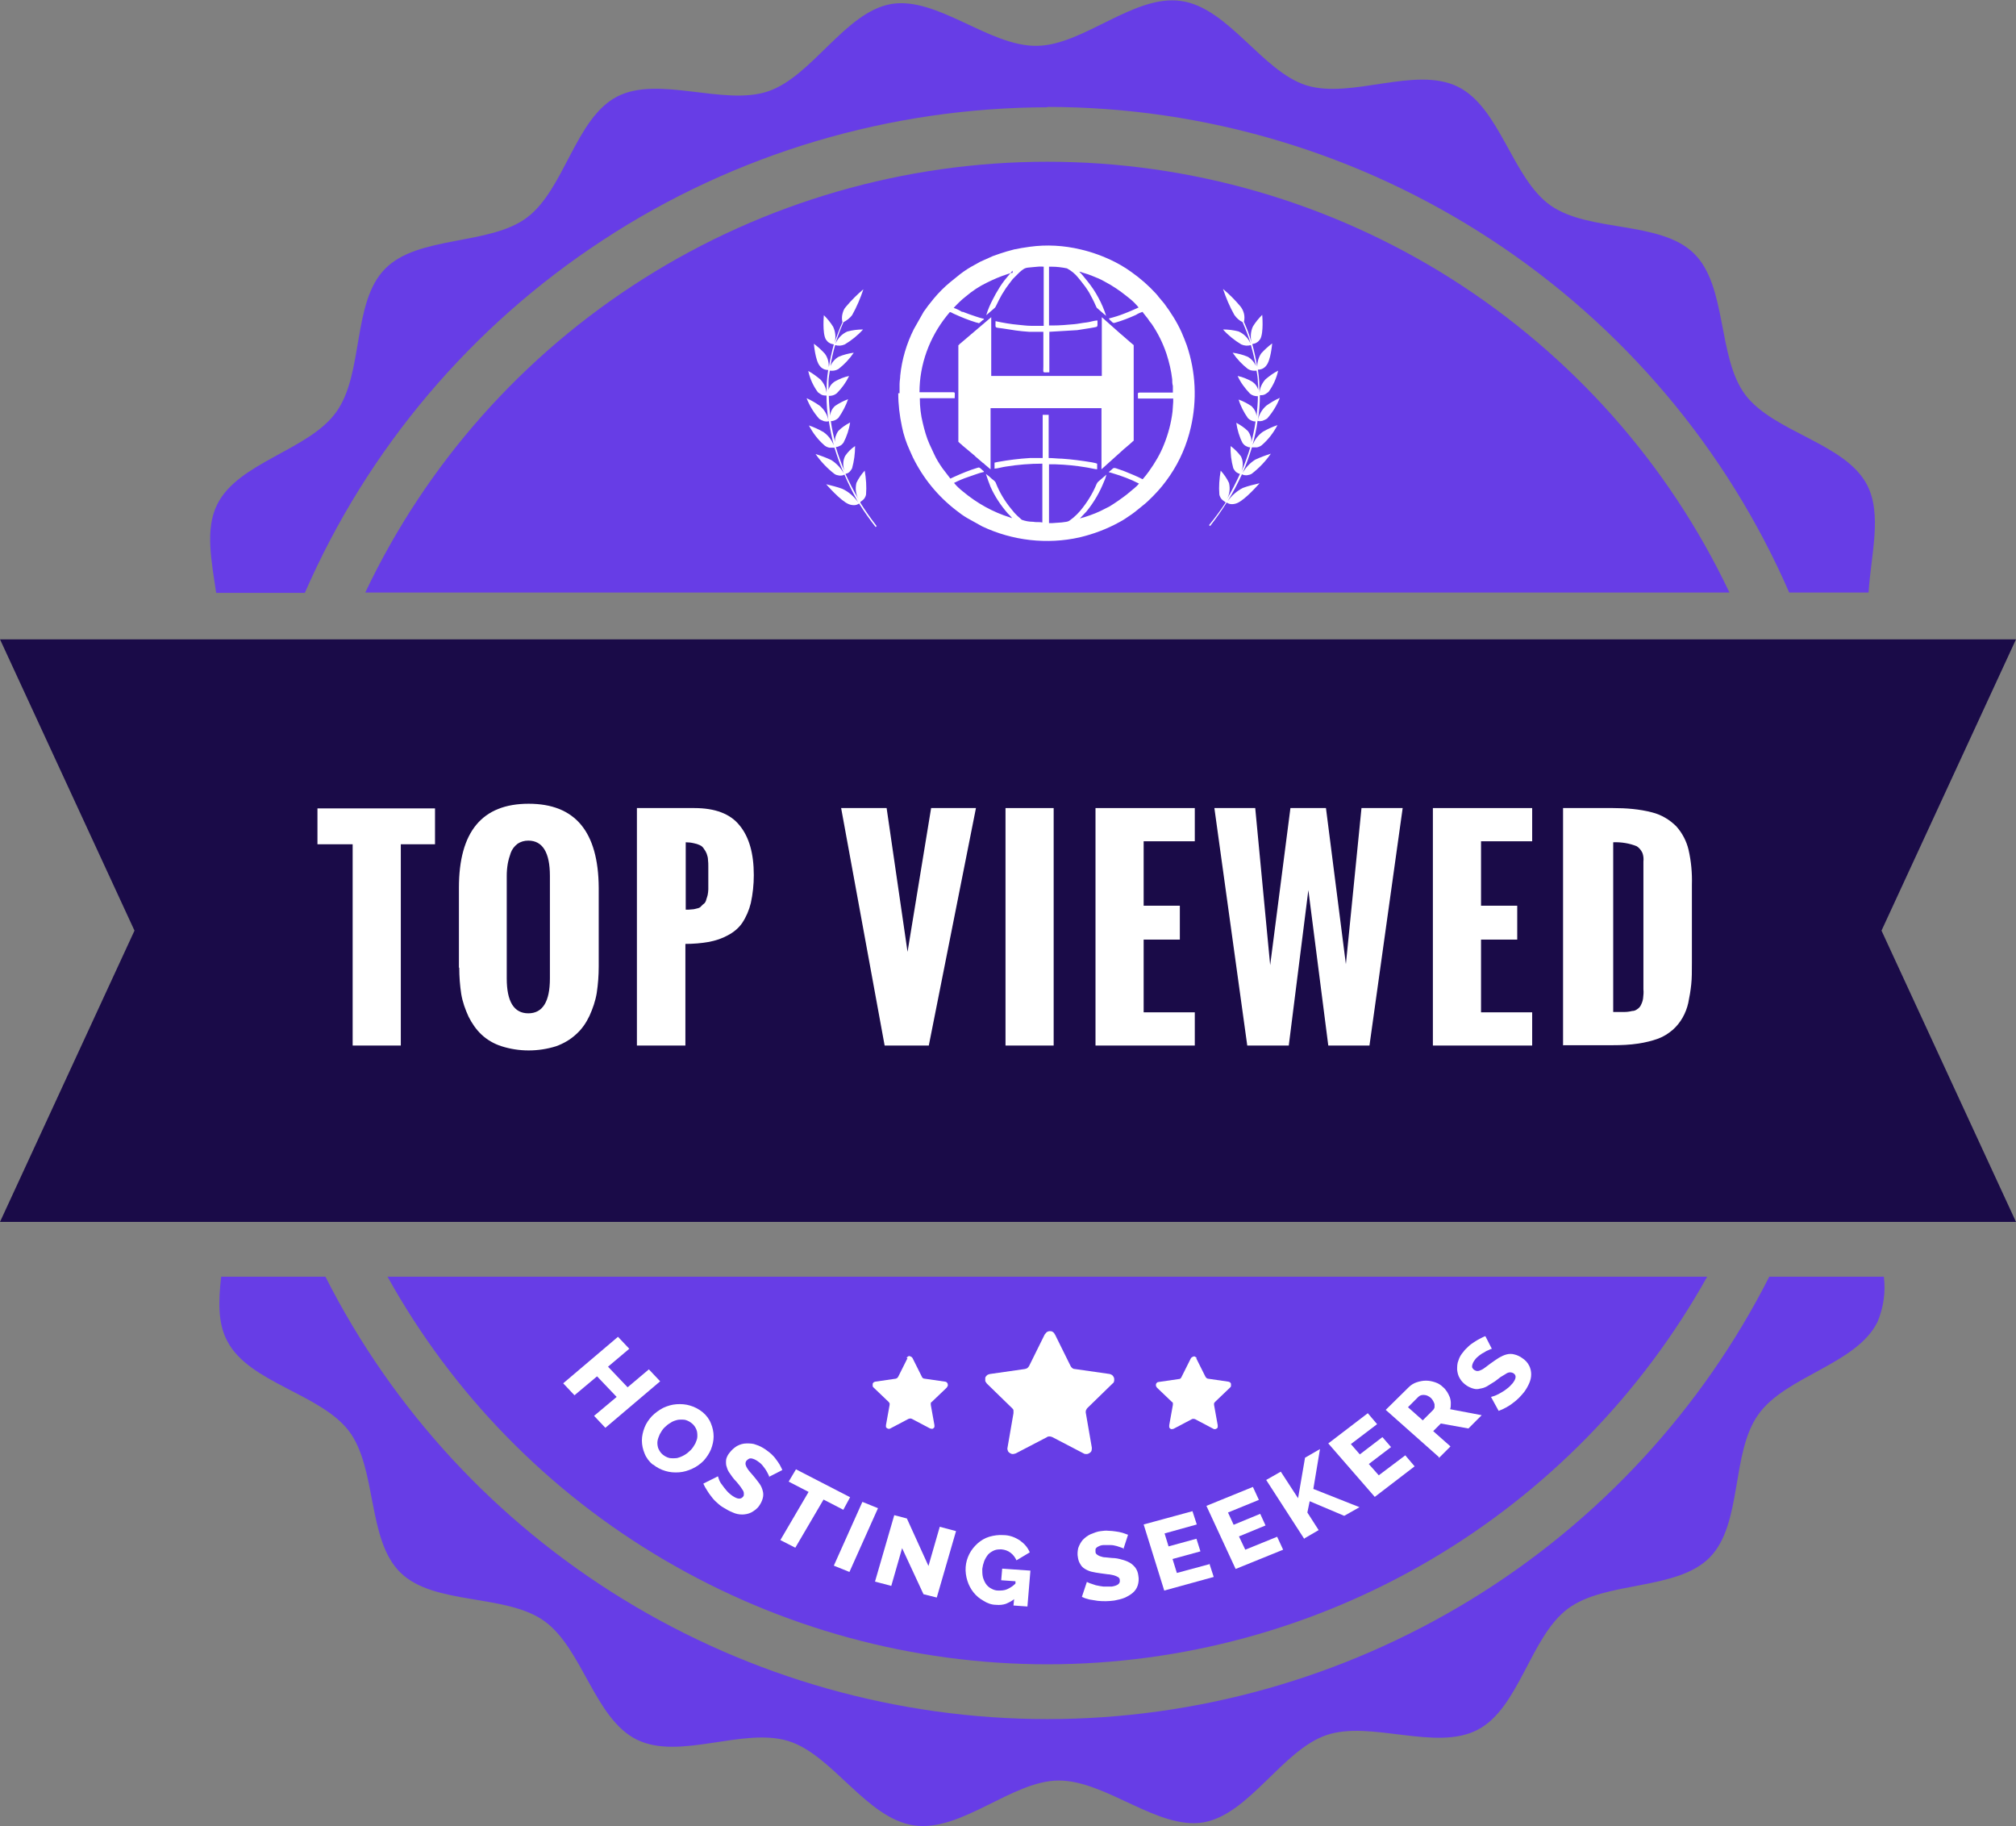 <?xml version="1.0" encoding="UTF-8"?>
<svg id="Layer_2" data-name="Layer 2" xmlns="http://www.w3.org/2000/svg" viewBox="0 0 60.71 54.98">
  <rect x="0" y="0" width="60.71" height="54.98" fill="#808080" stroke="none"/>
  <defs>
    <style>
      .cls-1 {
        fill: #673de6;
      }

      .cls-2, .cls-3 {
        fill: #fff;
      }

      .cls-3 {
        fill-rule: evenodd;
      }

      .cls-4 {
        fill: #1a0b48;
      }
    </style>
  </defs>
  <g id="Layer_1-2" data-name="Layer 1">
    <path class="cls-4" d="M60.71,19.25H0l4.05,8.77L0,36.79H60.71l-4.05-8.77,4.05-8.77Z"/>
    <path class="cls-1" d="M31.54,3.22c4.75,0,9.39,1.39,13.36,3.99,3.97,2.6,7.09,6.29,8.98,10.63h2.39c.07-1.13,.42-2.36-.05-3.25-.66-1.25-2.8-1.57-3.66-2.7-.85-1.13-.54-3.28-1.55-4.26-1.01-.99-3.15-.63-4.31-1.44s-1.52-2.95-2.8-3.58c-1.29-.63-3.19,.38-4.56-.04-1.33-.42-2.35-2.34-3.77-2.54-1.42-.21-2.95,1.34-4.35,1.35-1.43,.02-2.99-1.49-4.38-1.26-1.39,.24-2.38,2.18-3.71,2.63-1.33,.45-3.3-.49-4.55,.16-1.25,.65-1.58,2.79-2.71,3.64-1.13,.85-3.29,.53-4.28,1.55-.99,1.01-.63,3.14-1.46,4.3-.82,1.16-2.96,1.51-3.59,2.79-.37,.74-.17,1.71-.03,2.66h2.67c1.89-4.34,5.02-8.04,8.99-10.63,3.97-2.6,8.62-3.98,13.37-3.99Z"/>
    <path class="cls-1" d="M31.54,51.76c-4.5,0-8.92-1.25-12.76-3.6-3.84-2.35-6.95-5.71-8.98-9.72h-3.14c-.08,.71-.11,1.4,.19,1.95,.66,1.25,2.8,1.57,3.66,2.7,.85,1.13,.54,3.28,1.55,4.26,1.01,.99,3.16,.63,4.32,1.45,1.16,.82,1.52,2.95,2.8,3.58,1.29,.63,3.19-.38,4.56,.04,1.33,.41,2.35,2.33,3.78,2.54,1.43,.21,2.95-1.34,4.35-1.35,1.43-.01,2.99,1.49,4.37,1.26,1.38-.24,2.38-2.18,3.71-2.63,1.33-.45,3.3,.5,4.55-.16,1.25-.65,1.58-2.79,2.71-3.64,1.13-.85,3.29-.54,4.28-1.55,.99-1.01,.63-3.14,1.46-4.3,.82-1.16,2.96-1.51,3.59-2.79,.18-.43,.25-.9,.19-1.36h-3.45c-2.03,4-5.14,7.37-8.98,9.72-3.84,2.35-8.26,3.6-12.76,3.6Z"/>
    <path class="cls-1" d="M31.54,4.87c-4.3,0-8.52,1.22-12.16,3.52-3.64,2.3-6.54,5.57-8.38,9.45H52.08c-1.84-3.88-4.75-7.15-8.38-9.45-3.64-2.3-7.85-3.52-12.16-3.52Z"/>
    <path class="cls-1" d="M31.54,50.11c4.06,0,8.04-1.09,11.53-3.14,3.49-2.05,6.37-5,8.34-8.53H11.67c1.96,3.53,4.84,6.48,8.34,8.53,3.49,2.05,7.47,3.14,11.53,3.14Z"/>
    <path class="cls-2" d="M10.62,31.48v-6.06h-1.06v-1.08h3.54v1.08h-1.03v6.06h-1.44Z"/>
    <path class="cls-2" d="M13.82,29.13v-2.4c0-1.69,.7-2.53,2.1-2.53s2.1,.84,2.11,2.53v2.37c0,.27-.02,.53-.06,.8-.04,.24-.12,.47-.22,.69-.1,.21-.23,.4-.4,.55-.17,.16-.38,.28-.6,.36-.54,.17-1.12,.17-1.65,0-.22-.07-.43-.19-.6-.35-.16-.15-.29-.34-.39-.54-.1-.22-.18-.44-.22-.68-.04-.26-.06-.53-.06-.79Zm2.74,.33v-3.09c0-.7-.22-1.06-.65-1.06-.12,0-.23,.03-.33,.1-.09,.07-.16,.16-.2,.27-.04,.11-.07,.22-.09,.33-.02,.12-.03,.24-.03,.36v3.09c0,.7,.22,1.05,.65,1.05,.43,0,.65-.35,.65-1.05Z"/>
    <path class="cls-2" d="M19.18,31.48v-7.15h1.73c.62,0,1.08,.17,1.36,.52,.29,.35,.43,.85,.43,1.5,0,.28-.03,.57-.09,.84-.05,.21-.14,.42-.26,.6-.11,.16-.26,.28-.43,.37-.18,.1-.37,.16-.57,.2-.23,.04-.47,.06-.71,.06v3.06h-1.46Zm1.46-4.09c.07,0,.13,0,.2-.01,.06,0,.11-.02,.16-.03,.05-.01,.09-.03,.12-.07,.03-.03,.06-.06,.09-.08,.03-.03,.05-.07,.06-.12,.02-.05,.03-.1,.04-.13,.01-.06,.02-.11,.02-.17v-.7c0-.05,0-.12-.01-.2,0-.06-.02-.12-.04-.18-.02-.05-.05-.1-.08-.14-.03-.05-.07-.09-.12-.11-.06-.03-.12-.05-.18-.06-.08-.02-.17-.03-.25-.03v2.04Z"/>
    <path class="cls-2" d="M26.64,31.48l-1.31-7.15h1.37l.63,4.33,.71-4.33h1.35l-1.42,7.15h-1.34Z"/>
    <path class="cls-2" d="M30.28,31.48v-7.15h1.45v7.15h-1.45Z"/>
    <path class="cls-2" d="M32.99,31.48v-7.15h2.99v1h-1.54v1.94h1.09v1.02h-1.09v2.19h1.54v1h-2.99Z"/>
    <path class="cls-2" d="M37.56,31.48l-.99-7.15h1.23l.45,4.73,.61-4.73h1.07l.6,4.7,.47-4.7h1.24l-1,7.15h-1.24l-.6-4.68-.59,4.68h-1.25Z"/>
    <path class="cls-2" d="M43.15,31.48v-7.15h2.99v1h-1.54v1.94h1.09v1.02h-1.09v2.19h1.54v1h-2.99Z"/>
    <path class="cls-2" d="M47.07,31.48v-7.15h1.5c.4,0,.8,.03,1.18,.13,.28,.07,.53,.22,.73,.42,.18,.2,.31,.45,.37,.71,.08,.35,.11,.7,.1,1.05v2.34c0,.26,0,.48-.02,.66-.02,.19-.05,.37-.09,.56-.07,.31-.23,.6-.47,.81-.13,.11-.27,.2-.43,.26-.19,.07-.4,.12-.6,.15-.26,.04-.52,.05-.78,.05h-1.48Zm1.51-1.01h.33c.08,0,.16-.01,.24-.03,.06,0,.11-.02,.16-.06,.05-.03,.09-.08,.11-.13,.03-.06,.05-.12,.06-.19,.01-.09,.02-.18,.01-.27v-3.85c.01-.09,0-.18-.03-.26-.04-.08-.09-.15-.17-.2-.22-.09-.47-.13-.71-.12v5.11Z"/>
    <path class="cls-3" d="M30.49,8.15l-.24,.29c-.1,.13-.18,.26-.26,.4l-.09,.17c-.08,.15-.15,.31-.2,.48l.21-.18c.06-.06,.05-.03,.09-.11,.05-.11,.11-.22,.17-.33l.12-.19c.07-.1,.14-.19,.21-.28l.2-.2c.19-.17,.2-.13,.44-.16,.09-.01,.19-.02,.29-.01v1.78h-.39c-.12,0-.25-.02-.37-.03-.23-.02-.46-.06-.69-.11,0,.23-.04,.18,.22,.22,.13,.02,.25,.04,.39,.06,.13,.02,.27,.03,.4,.04h.43v1.04c0,.22-.04,.18,.18,.18v-1.22l.84-.05,.38-.06c.21-.04,.23-.02,.23-.11v-.12c-.11,0-.23,.05-.34,.06s-.24,.04-.35,.05c-.22,.02-.44,.04-.67,.04-.03,0-.06,0-.1,0v-1.77h.09c.15,0,.3,.02,.45,.05,.13,.07,.24,.16,.33,.27l.09,.11c.09,.11,.17,.22,.25,.35,.07,.13,.14,.26,.2,.4,.04,.09,.03,.05,.09,.11l.16,.14s.04,.03,.06,.05c-.06-.19-.14-.38-.24-.56-.09-.17-.2-.33-.32-.48l-.18-.22s-.05-.05-.07-.07c.05,0,.09,.03,.14,.04,.04,.01,.09,.03,.13,.04l.13,.05c.13,.05,.25,.1,.37,.17,.23,.12,.45,.27,.65,.43l.1,.08c.1,.08,.19,.17,.27,.27-.02,0-.03,.01-.05,.02l-.16,.07c-.07,.03-.14,.06-.22,.09-.15,.06-.31,.11-.47,.15,.01,.02,.03,.03,.04,.05,.07,.05,.07,.11,.17,.07,.21-.06,.41-.14,.61-.23,.06-.04,.13-.07,.2-.09,0,.02,.16,.2,.18,.24,.02,.04,.06,.08,.09,.12,.19,.28,.34,.58,.45,.91,.08,.25,.14,.5,.17,.76,0,.06,0,.13,.02,.2v.2s-.99,0-.99,0c-.09,0-.06,.02-.06,.18h1.06v.1l-.02,.29c-.04,.34-.13,.68-.26,1-.11,.28-.27,.55-.45,.8-.03,.04-.06,.08-.09,.12-.03,.04-.07,.08-.1,.12-.17-.09-.35-.16-.52-.23-.09-.04-.18-.06-.28-.1-.1-.03-.1,.02-.17,.07-.02,.01-.04,.03-.05,.05,.04,0,.08,.02,.12,.03,.27,.08,.54,.18,.79,.31-.04,.05-.08,.09-.13,.13l-.24,.2c-.17,.13-.34,.25-.52,.36l-.06,.03s-.04,.02-.06,.03c-.2,.11-.41,.19-.63,.26-.05,.01-.1,.03-.14,.04l.16-.17,.03-.03c.23-.28,.41-.59,.54-.92,.03-.06,.05-.13,.07-.2l-.21,.18c-.05,.05-.05,.03-.09,.11-.12,.29-.29,.56-.49,.8-.06,.07-.13,.14-.2,.2-.17,.13-.12,.12-.36,.15l-.28,.02h-.1v-1.77h.2c.31,.01,.61,.04,.91,.09,.08,.01,.28,.06,.34,.06v-.17c-.05-.02-.11-.03-.16-.04-.3-.05-.6-.09-.9-.11-.12,0-.27-.02-.4-.02v-1.3h-.18v1.3h-.38c-.33,.02-.65,.06-.98,.12l-.09,.02v.18c.07,0,.25-.05,.33-.06,.37-.06,.74-.09,1.11-.09v1.77c-.09-.02-.19,0-.28-.02-.12,0-.23-.02-.34-.06-.08-.07-.16-.14-.23-.22l-.09-.11c-.19-.23-.34-.48-.45-.75-.01-.05-.05-.09-.09-.12-.02-.02-.03-.02-.05-.04-.05-.05-.11-.1-.17-.14,.04,.13,.09,.26,.14,.39,.13,.29,.31,.56,.52,.8l.03,.03s.08,.08,.1,.11c-.02,0-.04-.01-.06-.02-.52-.16-1-.43-1.42-.78-.1-.08-.19-.16-.27-.26,.14-.07,.28-.13,.43-.18,.08-.03,.15-.05,.23-.08l.12-.04s.08-.02,.12-.03c0-.03-.02-.03-.04-.05-.09-.08-.09-.1-.17-.07-.23,.07-.45,.16-.67,.26-.04,.02-.09,.04-.13,.06l-.23-.3c-.1-.14-.2-.3-.27-.46l-.13-.28c-.09-.2-.15-.42-.2-.63-.06-.24-.09-.49-.09-.75h1.05c0-.2,.04-.18-.13-.18h-.93c0-.84,.3-1.65,.82-2.3l.09-.11s0,0,.03,0l.1,.05c.22,.1,.44,.19,.67,.26,.02,0,.05,.01,.07,.02,.02,0,.01,0,.03-.01,.02-.01,.09-.09,.13-.1v-.02c-.08-.02-.16-.04-.24-.07-.13-.04-.26-.09-.39-.14h-.03c-.08-.05-.16-.09-.25-.12,.11-.12,.23-.24,.36-.34,.2-.17,.41-.31,.64-.42,.2-.1,.41-.19,.63-.26,.05-.02,.1-.03,.15-.04v.02Zm-3.44,3.69c0,.34,.04,.67,.11,1,.05,.25,.13,.49,.24,.73l.09,.2c.31,.63,.75,1.17,1.31,1.6,.1,.08,.21,.16,.33,.23l.45,.25c.91,.43,1.95,.55,2.93,.33,.42-.1,.82-.25,1.2-.46l.09-.05,.08-.05c.14-.09,.27-.18,.4-.29l.16-.13c.09-.07,.17-.15,.25-.23l.04-.04c.19-.19,.35-.39,.5-.61,.3-.44,.51-.93,.63-1.45,.19-.82,.15-1.67-.12-2.47-.05-.14-.1-.26-.16-.4-.14-.31-.32-.59-.52-.86l-.16-.19s-.02-.02-.03-.04l-.06-.07c-.22-.24-.47-.46-.74-.65l-.16-.11c-.11-.07-.23-.14-.35-.2-.32-.16-.67-.29-1.02-.37-.5-.12-1.02-.15-1.53-.08-.16,.02-.32,.05-.47,.08-.07,.02-.15,.04-.22,.06-.14,.04-.28,.09-.42,.14l-.38,.17-.18,.1c-.15,.08-.29,.17-.42,.27l-.31,.25c-.18,.15-.34,.31-.49,.49l-.12,.15c-.04,.05-.08,.1-.12,.16-.04,.06-.04,.05-.06,.08l-.3,.53c-.22,.44-.36,.91-.41,1.4,0,.08-.02,.17-.02,.26v.27"/>
    <path class="cls-3" d="M28.86,10.39v2.91s.07,.07,.09,.08c.02,.02,.02,.02,.03,.03l.37,.31s.02,.02,.03,.03l.21,.18s.02,.02,.03,.02c.01,0,.02,.02,.03,.03l.12,.1s.04,.04,.06,.05v-1.84h3.34v1.84l.6-.54c.07-.07,.25-.21,.31-.27,.06-.06,.06-.04,.06-.06v-2.87s-.04-.03-.06-.05l-.06-.05-.24-.21s-.04-.03-.06-.05l-.54-.48v1.77h-3.33v-1.77l-.94,.8s-.03,.01-.03,.04h0Z"/>
    <path class="cls-2" d="M19.88,41.59l-1.65,1.4-.34-.36,.68-.57-.59-.62-.68,.57-.34-.36,1.65-1.4,.34,.36-.64,.54,.59,.62,.64-.54,.34,.36Z"/>
    <path class="cls-2" d="M19.66,44.1c-.11-.09-.2-.21-.25-.34-.05-.12-.08-.25-.08-.39,0-.13,.03-.26,.08-.39,.05-.13,.13-.24,.22-.34,.1-.1,.21-.18,.34-.25,.13-.06,.26-.1,.4-.11,.14-.01,.28,0,.41,.04,.14,.04,.27,.11,.38,.2,.11,.09,.2,.21,.25,.34,.05,.12,.08,.25,.08,.39,0,.13-.03,.26-.08,.39-.05,.12-.13,.24-.22,.34-.1,.1-.21,.18-.34,.24-.13,.06-.26,.1-.4,.11-.14,.01-.28,0-.41-.04-.14-.04-.27-.11-.38-.2Zm.35-1.12c-.06,.06-.1,.13-.14,.2-.03,.07-.06,.14-.07,.21-.01,.07,0,.14,.02,.21,.03,.07,.07,.14,.13,.19,.06,.05,.13,.09,.21,.11,.07,.01,.15,.01,.23,0,.08-.02,.15-.05,.22-.09,.07-.04,.13-.09,.19-.15,.06-.06,.1-.13,.14-.2,.03-.07,.06-.14,.06-.21,0-.07,0-.14-.03-.21-.03-.07-.07-.13-.13-.18-.06-.05-.13-.09-.21-.11-.07-.01-.15-.01-.22,0-.08,.02-.15,.04-.22,.09-.07,.04-.13,.09-.19,.15Z"/>
    <path class="cls-2" d="M23.17,44.47s-.02-.05-.03-.07c-.02-.04-.04-.08-.07-.13-.03-.05-.07-.1-.11-.15-.04-.05-.09-.09-.15-.13-.06-.04-.12-.07-.19-.08-.03,0-.05,0-.08,.02-.02,.01-.04,.03-.06,.05-.02,.02-.03,.06-.03,.09,0,.04,.02,.07,.03,.1,.02,.04,.05,.08,.08,.12l.13,.15c.06,.07,.12,.15,.18,.23,.05,.07,.08,.14,.1,.22,.02,.07,.02,.15,0,.22-.02,.08-.06,.16-.11,.23-.06,.09-.15,.15-.24,.2-.08,.04-.18,.06-.27,.06-.1,0-.19-.02-.28-.06-.1-.04-.19-.09-.27-.14-.07-.04-.14-.09-.2-.15-.06-.05-.12-.11-.17-.18-.05-.06-.1-.13-.14-.2-.04-.06-.08-.13-.11-.2l.44-.22s.02,.06,.03,.09c.02,.06,.05,.11,.09,.16,.04,.06,.09,.12,.14,.18,.05,.06,.12,.12,.18,.16,.15,.1,.25,.11,.32,.02,.01-.01,.02-.03,.02-.05,0-.02,0-.04,0-.05,0-.04-.02-.08-.05-.12-.03-.05-.06-.09-.1-.14-.04-.05-.09-.11-.14-.16-.06-.07-.11-.15-.16-.22-.04-.06-.06-.13-.08-.2-.01-.06-.01-.13,0-.19,.02-.07,.05-.13,.1-.19,.06-.08,.14-.15,.22-.2,.09-.05,.19-.08,.29-.08,.1,0,.2,0,.29,.04,.1,.03,.19,.08,.28,.14,.06,.04,.12,.09,.18,.14,.05,.05,.1,.1,.14,.16,.04,.05,.08,.11,.11,.16,.03,.06,.06,.11,.08,.16l-.41,.21Z"/>
    <path class="cls-2" d="M25.4,45.46l-.6-.31-.85,1.45-.45-.23,.85-1.45-.6-.31,.22-.37,1.63,.84-.2,.37Z"/>
    <path class="cls-2" d="M25.11,47.14l.86-1.92,.47,.19-.86,1.92-.47-.19Z"/>
    <path class="cls-2" d="M27.17,46.6l-.33,1.15-.49-.13,.58-2,.38,.1,.65,1.43,.34-1.18,.49,.13-.58,2-.4-.1-.65-1.4Z"/>
    <path class="cls-2" d="M30.55,48.14c-.08,.07-.17,.11-.26,.15-.09,.03-.19,.04-.29,.03-.14,0-.27-.05-.38-.12-.24-.13-.41-.35-.49-.61-.04-.13-.06-.27-.05-.41,.01-.14,.05-.27,.11-.39,.06-.12,.15-.23,.25-.32,.1-.09,.22-.16,.35-.2,.14-.04,.28-.06,.42-.05,.18,0,.35,.06,.5,.16,.13,.09,.24,.21,.3,.36l-.4,.24c-.04-.09-.1-.17-.18-.23-.08-.06-.17-.09-.27-.1-.07,0-.15,0-.22,.03-.07,.03-.13,.07-.18,.12-.05,.06-.09,.13-.12,.2-.03,.08-.05,.16-.06,.24,0,.08,0,.17,.02,.25,.02,.07,.05,.14,.09,.2,.04,.06,.1,.11,.16,.14,.07,.04,.14,.06,.21,.06,.09,0,.18,0,.27-.04,.09-.04,.18-.1,.25-.17v-.07l-.43-.03,.03-.35,.85,.06-.09,1.08-.42-.03,.02-.2Z"/>
    <path class="cls-2" d="M33.85,46.63s-.05-.02-.07-.03c-.05-.02-.1-.03-.15-.05-.07-.02-.13-.03-.2-.03-.07,0-.13,0-.2,0-.07,0-.14,.03-.2,.07-.02,.02-.04,.04-.04,.06,0,.02,0,.05,0,.08,0,.03,.02,.06,.05,.08,.03,.02,.06,.04,.1,.05,.05,.02,.1,.03,.15,.03l.2,.02c.1,0,.2,.02,.3,.05,.08,.02,.16,.05,.23,.09,.07,.04,.12,.09,.17,.15,.05,.07,.08,.15,.09,.24,.02,.1,.01,.21-.02,.3-.03,.09-.08,.16-.15,.22-.07,.06-.16,.11-.25,.15-.1,.04-.2,.06-.3,.08-.08,.01-.17,.02-.25,.02-.08,0-.17,0-.25-.01-.08-.01-.17-.03-.25-.04-.08-.02-.15-.04-.23-.08l.15-.45s.06,.03,.09,.04c.06,.02,.12,.04,.18,.06,.08,.02,.16,.03,.23,.04,.08,0,.17,0,.25,0,.18-.03,.26-.09,.24-.2,0-.02,0-.04-.02-.05,0-.02-.02-.03-.04-.04-.04-.02-.08-.04-.12-.05-.06-.01-.12-.03-.18-.03l-.22-.03c-.09-.01-.19-.03-.28-.05-.07-.02-.14-.05-.2-.09-.05-.03-.1-.08-.13-.14-.04-.06-.06-.13-.07-.2-.02-.09-.01-.19,.01-.28,.03-.09,.08-.18,.14-.25,.07-.07,.15-.13,.24-.17,.1-.04,.2-.08,.3-.09,.08-.01,.15-.02,.23-.01,.07,0,.15,.01,.22,.02,.07,.01,.13,.02,.2,.04,.06,.02,.12,.04,.17,.06l-.14,.43Z"/>
    <path class="cls-2" d="M36.42,47.08l.13,.4-1.49,.41-.62-1.99,1.47-.4,.13,.4-.97,.27,.12,.39,.84-.23,.12,.38-.84,.23,.13,.42,1-.27Z"/>
    <path class="cls-2" d="M38.46,46.27l.18,.39-1.43,.58-.88-1.9,1.4-.57,.18,.39-.93,.38,.17,.37,.8-.33,.16,.35-.8,.33,.19,.4,.96-.39Z"/>
    <path class="cls-2" d="M39.28,46.34l-1.15-1.78,.44-.25,.52,.8,.21-1.22,.45-.26-.2,1.2,1.39,.55-.46,.26-1.04-.44-.07,.34,.34,.53-.43,.25Z"/>
    <path class="cls-2" d="M42.32,43.82l.28,.33-1.2,.92-1.4-1.61,1.19-.91,.28,.33-.79,.6,.27,.31,.68-.52,.26,.3-.67,.51,.3,.34,.81-.61Z"/>
    <path class="cls-2" d="M43.33,43.87l-1.6-1.42,.69-.68c.07-.07,.15-.12,.24-.15,.09-.03,.19-.05,.28-.05,.1,0,.19,.02,.28,.05,.09,.03,.17,.08,.23,.14,.05,.04,.09,.09,.13,.15,.03,.05,.06,.11,.08,.16,.02,.06,.03,.12,.03,.18,0,.06,0,.12-.02,.18l.95,.18-.4,.4-.83-.15-.23,.23,.52,.46-.35,.35Zm-.49-1.1l.32-.32s.04-.05,.04-.08c0-.03,0-.06,0-.09-.02-.07-.06-.14-.11-.19-.06-.05-.13-.09-.21-.09-.03,0-.06,0-.09,.01s-.06,.03-.08,.05l-.31,.31,.44,.39Z"/>
    <path class="cls-2" d="M44.93,40.61s-.05,.01-.08,.03c-.05,.02-.1,.04-.14,.07-.06,.03-.11,.06-.16,.1-.05,.04-.1,.08-.14,.14-.04,.05-.07,.11-.08,.18,0,.03,0,.05,.02,.07,.01,.02,.03,.04,.05,.05,.03,.02,.06,.03,.09,.03,.04,0,.07-.01,.11-.03,.05-.02,.09-.05,.13-.08l.16-.12c.08-.06,.16-.11,.25-.17,.07-.04,.15-.08,.23-.1,.08-.02,.16-.02,.23,0,.09,.02,.17,.06,.24,.11,.09,.06,.16,.13,.21,.23,.04,.08,.06,.17,.06,.26,0,.09-.02,.18-.06,.27-.04,.09-.09,.18-.15,.26-.05,.06-.1,.12-.16,.18-.06,.06-.12,.11-.19,.16-.06,.05-.13,.09-.2,.13-.07,.04-.14,.07-.22,.1l-.23-.42s.07-.02,.1-.03c.06-.02,.11-.05,.17-.08,.07-.04,.14-.08,.2-.13,.07-.05,.13-.11,.18-.17,.11-.14,.12-.24,.03-.3-.03-.02-.07-.03-.11-.03-.04,0-.09,.02-.13,.05-.05,.03-.1,.06-.15,.09l-.17,.13c-.08,.05-.16,.1-.24,.15-.07,.04-.14,.06-.21,.07-.07,.02-.13,.02-.2,0-.07-.02-.14-.05-.2-.09-.09-.06-.16-.13-.21-.22-.05-.08-.07-.17-.08-.26,0-.09,0-.19,.04-.28,.03-.1,.08-.18,.15-.26,.04-.06,.1-.11,.15-.16,.05-.05,.11-.09,.17-.13,.06-.04,.11-.07,.17-.1,.06-.03,.11-.06,.17-.08l.2,.39Z"/>
    <path class="cls-2" d="M36.89,15.11s-.08-.05-.11-.09c-.03-.04-.05-.08-.06-.13-.02-.24,0-.48,.04-.72,.1,.11,.19,.24,.25,.37,.04,.17,.02,.35-.07,.5,.15-.25,.28-.51,.4-.77-.04-.01-.08-.03-.12-.06-.03-.03-.06-.07-.08-.11-.06-.22-.09-.44-.08-.67,.12,.09,.22,.19,.31,.31,.07,.14,.07,.3,.02,.45,.1-.24,.19-.48,.26-.72-.05,0-.09-.02-.13-.04-.04-.02-.07-.05-.1-.09-.1-.19-.16-.4-.19-.61,.13,.07,.25,.15,.35,.25,.04,.05,.07,.12,.09,.18,.02,.07,.02,.14,0,.2,.06-.22,.11-.45,.14-.67-.09,0-.17-.04-.23-.1-.12-.17-.22-.36-.28-.56,.14,.05,.27,.12,.39,.2,.08,.08,.14,.18,.15,.3,.02-.2,.04-.4,.04-.6-.09,0-.17-.02-.24-.08-.15-.16-.28-.33-.37-.53,.15,.03,.29,.09,.42,.16,.1,.06,.17,.15,.2,.26,0-.08,0-.16-.01-.23,0-.12-.02-.24-.04-.35-.09,.01-.18,0-.26-.05-.18-.14-.33-.3-.46-.49,.15,.02,.31,.06,.45,.12,.11,.06,.2,.16,.25,.28-.04-.21-.09-.42-.15-.63-.1,.03-.2,.02-.29-.02-.2-.12-.39-.27-.55-.45,.16,0,.32,.02,.47,.06,.16,.07,.29,.2,.36,.37-.06-.22-.15-.44-.24-.65-.1-.05-.18-.12-.25-.22-.14-.25-.25-.51-.34-.78,.19,.16,.36,.33,.52,.52,.05,.06,.09,.14,.11,.22,.02,.08,.02,.17,0,.25,.09,.2,.17,.41,.23,.63-.04-.16-.03-.34,.04-.49,.08-.13,.17-.24,.28-.35,0,0,.05,.54-.06,.73-.03,.04-.06,.08-.1,.1-.04,.03-.09,.04-.14,.05,.06,.22,.11,.45,.15,.68,0-.14,.04-.28,.12-.4,.1-.11,.21-.21,.33-.3,0,0-.04,.51-.18,.67-.03,.04-.07,.07-.11,.09-.04,.02-.09,.03-.14,.03,.02,.12,.03,.23,.04,.36,0,.13,.01,.21,.01,.33,.01-.15,.08-.29,.18-.4,.12-.1,.24-.19,.38-.26-.05,.23-.15,.45-.29,.64-.04,.03-.08,.06-.12,.08-.05,.02-.09,.02-.14,.02,0,.26-.02,.51-.06,.76,.03-.18,.13-.34,.26-.45,.13-.09,.26-.17,.4-.23-.09,.23-.22,.44-.38,.62-.04,.03-.09,.05-.14,.07-.05,.01-.1,.02-.15,0-.03,.25-.09,.49-.15,.73,.06-.16,.17-.3,.31-.4,.14-.08,.29-.15,.44-.2-.12,.23-.28,.44-.48,.61-.04,.03-.09,.05-.14,.06-.05,0-.1,0-.15,0-.08,.26-.17,.52-.28,.77,.09-.16,.22-.3,.38-.4,.15-.07,.31-.13,.47-.18-.16,.23-.35,.43-.57,.6-.04,.03-.09,.04-.15,.05-.05,0-.1,0-.15-.03-.13,.28-.27,.55-.43,.81,.12-.17,.28-.31,.46-.4,.16-.06,.33-.1,.5-.14,0,0-.43,.5-.68,.6-.05,.02-.1,.03-.16,.03-.05,0-.11-.02-.15-.05-.15,.24-.32,.48-.5,.71l-.03-.03c.18-.22,.35-.45,.5-.68Z"/>
    <path class="cls-2" d="M25.91,15.11s.08-.05,.11-.09c.03-.04,.05-.08,.06-.13,.02-.24,0-.48-.04-.72-.1,.11-.19,.24-.25,.37-.04,.17-.02,.35,.07,.5-.15-.25-.28-.51-.4-.77,.04-.01,.09-.03,.12-.06,.03-.03,.06-.07,.08-.11,.06-.22,.09-.44,.09-.67-.12,.08-.22,.18-.3,.3-.07,.14-.07,.3-.02,.45-.1-.24-.19-.48-.26-.72,.05,0,.09-.02,.13-.04,.04-.02,.07-.05,.1-.09,.1-.19,.17-.4,.2-.61-.13,.07-.25,.15-.35,.25-.04,.05-.07,.12-.09,.18-.02,.07-.02,.14,0,.2-.06-.22-.11-.45-.14-.67,.09,0,.17-.04,.23-.1,.12-.17,.22-.36,.29-.56-.14,.05-.27,.12-.39,.2-.09,.08-.14,.18-.15,.3-.02-.2-.04-.4-.04-.6,.09,0,.17-.02,.24-.08,.15-.15,.28-.33,.37-.52-.15,.03-.29,.09-.42,.16-.1,.06-.17,.15-.2,.26v-.23c0-.12,.02-.24,.04-.35,.09,.01,.18,0,.26-.05,.18-.14,.33-.3,.46-.49-.15,.02-.31,.06-.45,.12-.11,.06-.2,.16-.25,.28,.03-.21,.08-.42,.14-.63,.1,.03,.2,.02,.29-.02,.2-.12,.39-.27,.55-.45-.16,0-.32,.02-.47,.06-.16,.07-.29,.2-.36,.37,.06-.22,.15-.44,.24-.65,.1-.05,.19-.12,.26-.21,.14-.25,.25-.51,.34-.78-.19,.16-.36,.33-.52,.52-.06,.06-.09,.14-.11,.22-.02,.08-.02,.17,0,.25-.09,.2-.17,.41-.24,.63,.05-.16,.03-.34-.04-.49-.08-.13-.17-.24-.28-.35,0,0-.05,.54,.06,.73,.03,.04,.06,.08,.1,.1,.04,.03,.09,.04,.14,.05-.06,.22-.11,.45-.15,.68,0-.14-.03-.28-.12-.4-.1-.11-.21-.21-.33-.3,0,0,.04,.51,.18,.67,.03,.04,.07,.07,.11,.09,.04,.02,.09,.03,.14,.03-.02,.12-.03,.23-.04,.36-.01,.13,0,.21-.01,.33-.01-.15-.08-.29-.18-.4-.12-.1-.24-.19-.37-.26,.05,.23,.15,.45,.29,.64,.04,.03,.08,.06,.12,.08,.05,.02,.1,.02,.14,.02,0,.26,.02,.51,.06,.76-.03-.18-.13-.34-.26-.45-.13-.09-.26-.17-.4-.23,.09,.23,.22,.44,.38,.62,.04,.03,.09,.05,.14,.07,.05,.01,.1,.02,.15,0,.04,.25,.09,.49,.15,.73-.06-.16-.17-.3-.31-.4-.14-.08-.29-.15-.44-.2,.12,.23,.28,.44,.48,.61,.04,.03,.09,.05,.14,.06,.05,0,.1,0,.15,0,.08,.26,.17,.52,.28,.77-.09-.16-.22-.3-.38-.4-.15-.07-.31-.13-.47-.18,.16,.23,.35,.43,.57,.6,.04,.03,.09,.04,.15,.05,.05,0,.1,0,.15-.03,.12,.28,.26,.56,.41,.83-.12-.17-.28-.31-.47-.4-.16-.06-.33-.1-.49-.14,0,0,.43,.5,.68,.6,.05,.02,.1,.03,.16,.03s.11-.02,.15-.05c.15,.24,.32,.48,.5,.71l.03-.03c-.17-.22-.34-.46-.49-.7Z"/>
    <path class="cls-2" d="M31.77,40.18l.47,.95s.03,.05,.05,.06c.02,.02,.05,.03,.08,.03l1.05,.15s.06,.02,.08,.04c.02,.02,.04,.05,.05,.08,0,.03,.01,.06,0,.09,0,.03-.02,.06-.05,.08l-.76,.74s-.03,.04-.04,.07c0,.03-.01,.05,0,.08l.18,1.04s0,.06-.01,.09c-.01,.03-.03,.05-.06,.07-.03,.02-.06,.03-.09,.03-.03,0-.06,0-.09-.02l-.94-.49s-.05-.02-.08-.02-.06,0-.08,.02l-.94,.49s-.06,.02-.09,.02c-.03,0-.06-.01-.09-.03-.03-.02-.05-.04-.06-.07-.01-.03-.02-.06-.01-.09l.18-1.04s0-.06,0-.08c0-.03-.02-.05-.04-.07l-.76-.74s-.04-.05-.05-.08c0-.03,0-.06,0-.09,0-.03,.03-.06,.05-.08,.02-.02,.05-.03,.09-.04l1.05-.15s.05-.01,.08-.03c.02-.02,.04-.04,.05-.06l.47-.95s.04-.05,.06-.07c.03-.02,.06-.03,.09-.03,.03,0,.06,0,.09,.02,.03,.02,.05,.04,.06,.07Z"/>
    <path class="cls-2" d="M36.02,40.89l.28,.56s.02,.03,.03,.04c.01,0,.03,.02,.04,.02l.62,.09s.04,.01,.05,.02c.01,.01,.03,.03,.03,.05,0,.02,0,.04,0,.06s-.01,.03-.03,.05l-.45,.43s-.02,.03-.03,.04c0,.02,0,.03,0,.05l.11,.61s0,.04,0,.06c0,.02-.02,.03-.03,.04-.02,.01-.03,.02-.05,.02-.02,0-.04,0-.05-.01l-.55-.29s-.03-.01-.05-.01-.03,0-.05,.01l-.55,.29s-.04,.01-.05,.01c-.02,0-.04,0-.05-.02-.02-.01-.03-.03-.03-.04,0-.02,0-.04,0-.06l.11-.61s0-.03,0-.05c0-.02-.01-.03-.03-.04l-.45-.43s-.02-.03-.03-.05c0-.02,0-.04,0-.05,0-.02,.02-.03,.03-.05,.01-.01,.03-.02,.05-.02l.62-.09s.03,0,.04-.02c.01,0,.02-.02,.03-.04l.28-.56s.02-.03,.04-.04c.02,0,.03-.02,.05-.02s.04,0,.05,.02c.02,0,.03,.02,.04,.04Z"/>
    <path class="cls-2" d="M27.33,40.89l-.28,.56s-.02,.03-.03,.04c-.01,0-.03,.02-.04,.02l-.62,.09s-.04,.01-.05,.02c-.01,.01-.03,.03-.03,.05,0,.02,0,.04,0,.06s.01,.03,.03,.05l.45,.43s.02,.03,.03,.04c0,.02,0,.03,0,.05l-.11,.61s0,.04,0,.05c0,.02,.02,.03,.03,.04,.02,.01,.03,.02,.05,.02,.02,0,.04,0,.05-.01l.55-.29s.03-.01,.05-.01,.03,0,.05,.01l.55,.29s.04,.01,.05,.01c.02,0,.04,0,.05-.02,.02-.01,.03-.03,.03-.04,0-.02,0-.04,0-.05l-.11-.61s0-.03,0-.05c0-.02,.01-.03,.03-.04l.45-.43s.02-.03,.03-.05,0-.04,0-.06c0-.02-.02-.03-.03-.05-.01-.01-.03-.02-.05-.02l-.62-.09s-.03,0-.05-.02c-.01,0-.02-.02-.03-.04l-.28-.56s-.02-.03-.04-.04c-.02,0-.03-.02-.05-.02s-.04,0-.05,.02c-.02,0-.03,.02-.04,.04Z"/>
  </g>
</svg>